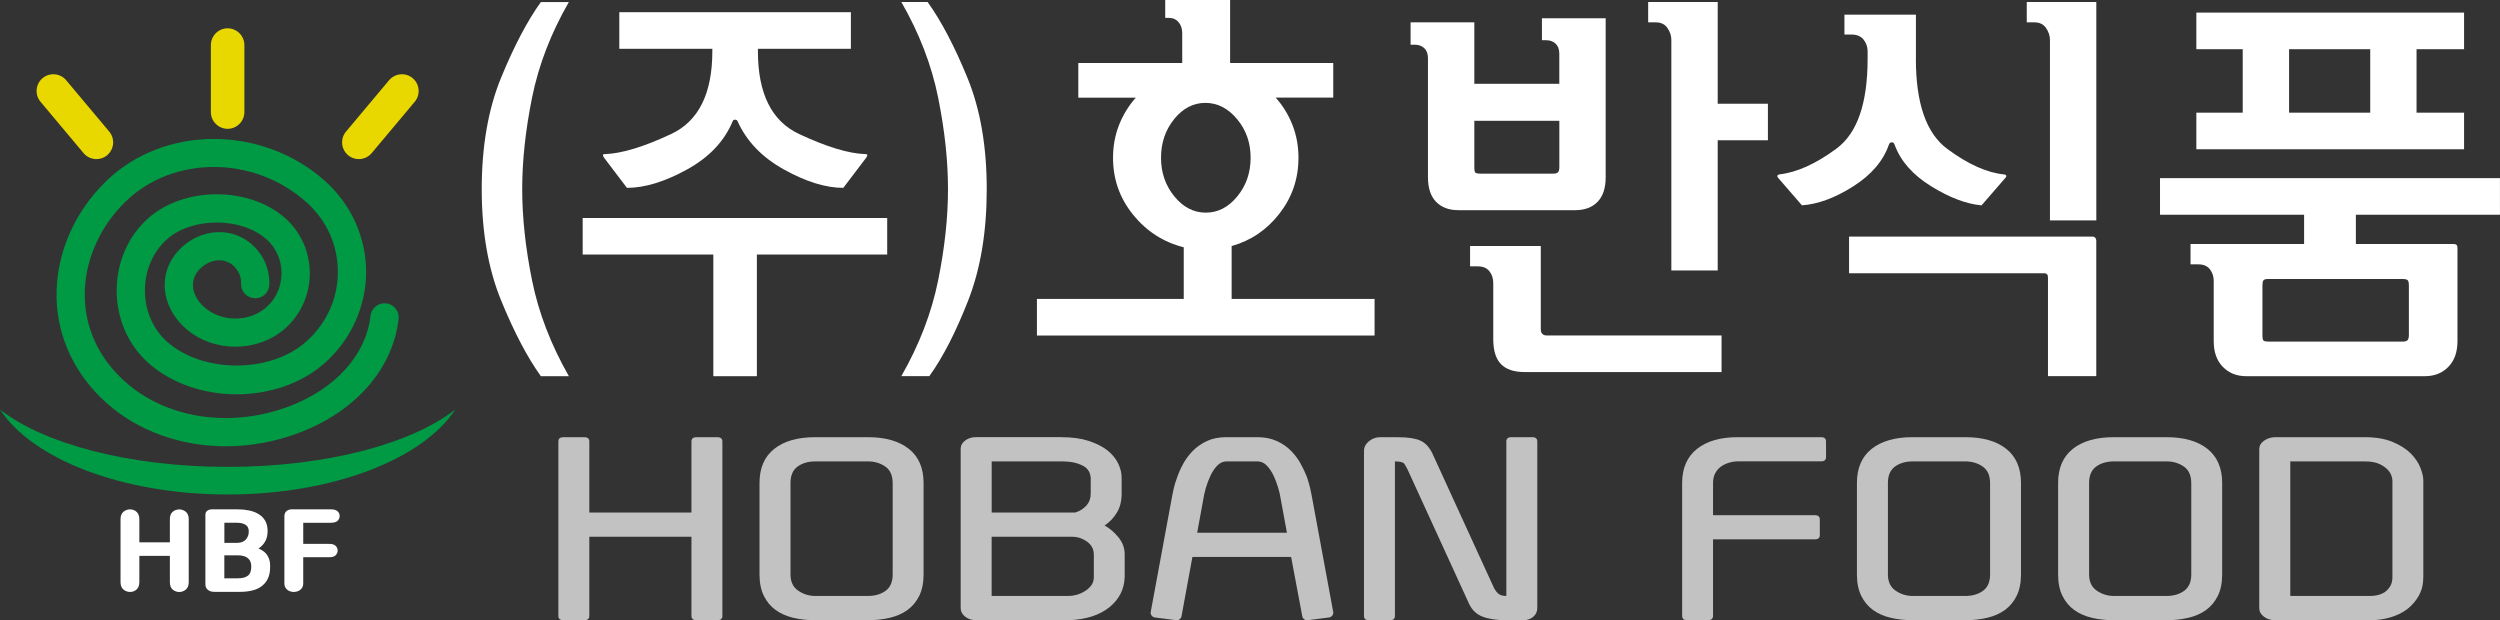 <?xml version="1.0" encoding="UTF-8"?>
<svg id="_레이어_2" data-name="레이어_2" xmlns="http://www.w3.org/2000/svg" viewBox="0 0 606.04 150.35">
  <rect x="0" y="0" width="606.04" height="150.35" fill="#333333" stroke="none"/>
  <defs>
    <style>
      .cls-1 {
        fill: #fff;
      }

      .cls-2 {
        fill: #094;
      }

      .cls-3 {
        fill: #e9d700;
      }

      .cls-4 {
        opacity: .7;
      }
    </style>
  </defs>
  <g>
    <g>
      <path class="cls-3" d="M55.18,31.23h0c-2.23,0-4.06-1.83-4.06-4.06V10.92c0-2.23,1.83-4.06,4.06-4.06h0c2.23,0,4.06,1.83,4.06,4.06v16.25c0,2.23-1.83,4.06-4.06,4.06Z"/>
      <path class="cls-3" d="M25.98,37.62h0c-1.71,1.44-4.29,1.21-5.72-.5l-10.44-12.45c-1.44-1.71-1.21-4.29.5-5.72h0c1.71-1.44,4.29-1.21,5.72.5l10.44,12.45c1.44,1.71,1.21,4.29-.5,5.72Z"/>
      <path class="cls-3" d="M84.38,37.62h0c-1.71-1.44-1.94-4.01-.5-5.72l10.44-12.45c1.44-1.71,4.01-1.94,5.72-.5h0c1.71,1.44,1.94,4.01.5,5.72l-10.44,12.45c-1.44,1.71-4.01,1.94-5.72.5Z"/>
    </g>
    <path class="cls-2" d="M55.18,113.18c-23.93,0-44.7-5.64-55.18-13.92,7.79,11.98,29.54,20.61,55.18,20.61s47.39-8.63,55.18-20.61c-10.48,8.28-31.25,13.92-55.18,13.92Z"/>
    <g>
      <path class="cls-1" d="M41.18,134.75h-7.4v6.34c0,.42-.06.78-.18,1.08-.12.3-.29.55-.5.74-.21.19-.45.34-.73.44-.27.1-.55.15-.83.15-.6,0-1.14-.19-1.61-.58s-.71-.99-.71-1.82v-15.24c0-.81.24-1.41.71-1.8s1.01-.58,1.61-.58c.28,0,.56.05.83.15.27.1.52.24.73.44.21.19.38.44.5.74.12.3.18.65.18,1.06v5.6h7.4v-5.6c0-.83.23-1.43.69-1.81.46-.38.99-.57,1.59-.57s1.11.19,1.58.58c.48.39.71.99.71,1.8v15.24c0,.83-.24,1.44-.71,1.82-.48.39-1,.58-1.58.58s-1.13-.19-1.59-.58c-.46-.39-.69-.99-.69-1.82v-6.34Z"/>
      <path class="cls-1" d="M49.79,124.79c0-.42.15-.75.46-.98.31-.23.72-.34,1.23-.34h6.08c.97,0,1.89.09,2.77.26.88.18,1.66.47,2.34.88.68.41,1.22.96,1.61,1.62.4.67.59,1.51.59,2.51s-.2,1.85-.61,2.55c-.41.7-.94,1.25-1.61,1.68.37.14.73.33,1.07.55.34.23.64.51.9.84.26.34.46.72.62,1.16.16.44.24.95.24,1.53v.45c0,1.09-.18,2.02-.55,2.77-.37.76-.88,1.37-1.52,1.85-.64.48-1.4.82-2.29,1.03-.88.21-1.82.32-2.83.32h-6.34c-.67,0-1.2-.17-1.58-.5-.39-.33-.58-.78-.58-1.35v-16.85ZM54.39,131.6h3.01c.97,0,1.69-.26,2.18-.79.48-.53.73-1.19.73-1.98,0-.74-.26-1.28-.78-1.61-.52-.33-1.25-.5-2.18-.5h-2.96v4.89ZM57.66,140.19c1.04,0,1.84-.2,2.4-.61.56-.41.85-1.12.85-2.14v-.18c0-.86-.28-1.52-.85-1.97s-1.36-.67-2.4-.67h-3.28v5.57h3.28Z"/>
      <path class="cls-1" d="M68.94,125.21c0-.62.18-1.06.54-1.33.36-.27.77-.41,1.23-.41h9.38c.84,0,1.43.16,1.76.49.33.33.49.69.49,1.1,0,.46-.16.85-.49,1.18-.33.33-.91.49-1.76.49h-6.58v5.12h6.37c.67,0,1.17.16,1.49.48.33.32.49.7.49,1.16,0,.37-.15.73-.45,1.07-.3.34-.81.52-1.53.52h-6.37v6.39c0,.35-.07.66-.21.91-.14.26-.32.47-.54.63-.22.17-.47.29-.74.37-.27.08-.54.12-.81.12s-.53-.04-.79-.12c-.26-.08-.51-.2-.73-.37-.22-.17-.4-.38-.54-.63-.14-.26-.21-.56-.21-.91v-16.25Z"/>
    </g>
    <path class="cls-2" d="M54.78,108.19c-10.88,0-21.31-3.64-29.04-10.57-7.55-6.77-11.83-15.81-12.03-25.45-.22-10.28,4.13-20.55,11.93-28.17,14.04-13.72,37.9-13.76,53.18-.1,6.31,5.64,9.93,13.66,9.93,22.01s-3.62,16.37-9.93,22.01c-11.43,10.22-31.49,10.22-42.93,0-4.84-4.32-7.61-10.7-7.61-17.49s2.77-13.17,7.61-17.49c8.72-7.79,24.59-7.79,33.31,0,3.75,3.35,5.9,8.2,5.9,13.31,0,5.11-2.15,9.96-5.9,13.31-6.69,5.98-17.58,5.98-24.27,0-3.18-2.84-5.01-6.66-5.01-10.47,0-3.52,1.53-6.83,4.32-9.32,2.78-2.48,6.37-3.74,9.88-3.47,3.27.26,6.24,1.82,8.35,4.41,1.95,2.39,2.92,5.26,2.82,8.29-.07,1.89-1.63,3.39-3.55,3.3-1.89-.07-3.37-1.65-3.3-3.55.05-1.39-.37-2.6-1.28-3.72-.93-1.14-2.17-1.8-3.58-1.92-1.64-.13-3.39.51-4.78,1.75-1.33,1.19-2.03,2.65-2.03,4.21,0,1.86.99,3.82,2.72,5.36,4.17,3.73,10.97,3.73,15.14,0,2.3-2.05,3.62-5.04,3.62-8.2,0-3.16-1.32-6.15-3.62-8.2-6.1-5.45-18.08-5.45-24.18,0-3.38,3.02-5.32,7.54-5.32,12.38s1.94,9.36,5.32,12.38c8.69,7.76,25.11,7.76,33.8,0,4.93-4.41,7.65-10.41,7.65-16.9s-2.72-12.49-7.65-16.9c-12.65-11.31-32.31-11.35-43.83-.1-6.45,6.3-10.05,14.73-9.87,23.12.17,7.84,3.54,14.93,9.76,20.5,10.05,9.01,25.68,11.35,39.82,5.98,11.25-4.28,18.62-12.48,19.69-21.94.22-1.88,1.9-3.22,3.79-3.02,1.88.21,3.23,1.91,3.02,3.79-1.38,12.06-10.37,22.37-24.07,27.57-5.82,2.21-11.87,3.29-17.79,3.29Z"/>
  </g>
  <g>
    <path class="cls-1" d="M131.11,91.19c-3.3-4.6-6.51-10.73-9.64-18.38-3.13-7.66-4.69-16.64-4.69-26.96s1.56-19.39,4.69-27.01c3.13-7.62,6.34-13.74,9.64-18.34h6.79c-4.36,7.56-7.33,15.28-8.92,23.17-1.59,7.89-2.39,15.28-2.39,22.18s.8,14.28,2.39,22.13c1.59,7.85,4.57,15.59,8.92,23.21h-6.79Z"/>
    <path class="cls-1" d="M141.25,61.71v-8.87h73.82v8.87h-31.59v29.48h-10.56v-29.48h-31.67ZM150.13,11.83V2.96h56.14v8.87h-22.54v.59c0,10.25,3.32,16.94,9.97,20.06,6.65,3.12,12.01,4.75,16.09,4.88.33,0,.49.08.46.25-.03.17-.1.35-.21.54l-5.61,7.39c-4.25,0-9.04-1.48-14.37-4.44-5.34-2.96-9.09-6.87-11.27-11.73-.06-.2-.24-.31-.54-.35-.31-.03-.52.08-.63.35-2.01,4.86-5.71,8.77-11.1,11.73-5.39,2.96-10.24,4.44-14.54,4.44l-5.61-7.39c-.11-.2-.18-.38-.21-.54-.03-.16.13-.25.46-.25,4.08-.13,9.44-1.76,16.09-4.88,6.65-3.12,9.97-9.81,9.97-20.06v-.59h-22.54Z"/>
    <path class="cls-1" d="M234.51,18.83c3.13,7.62,4.69,16.63,4.69,27.01s-1.5,19.31-4.48,26.96c-2.99,7.66-6.13,13.78-9.43,18.38h-6.79c4.36-7.62,7.33-15.36,8.92-23.21,1.59-7.85,2.39-15.23,2.39-22.13s-.8-14.29-2.39-22.18c-1.59-7.89-4.57-15.61-8.92-23.17h6.37c3.3,4.6,6.51,10.71,9.64,18.34Z"/>
    <path class="cls-1" d="M261.4,23.66v-8.38h25.19v-7.2c0-1.12-.3-2.02-.89-2.71-.59-.69-1.39-1.04-2.39-1.04h-.84V0h15.73v15.28h25v8.38h-13.95c1.75,1.97,3.11,4.19,4.07,6.65.97,2.46,1.45,5.11,1.45,7.94,0,5.06-1.53,9.56-4.59,13.51-3.06,3.94-6.93,6.57-11.61,7.89v12.82h34.65v8.87h-81.85v-8.87h35.59v-12.52c-4.93-1.25-9.02-3.88-12.27-7.89-3.25-4.01-4.87-8.61-4.87-13.8,0-2.82.48-5.47,1.45-7.94.97-2.46,2.33-4.68,4.07-6.65h-13.95ZM284.63,28.88c-2.12,2.63-3.18,5.75-3.18,9.36s1.08,6.74,3.23,9.37c2.15,2.63,4.7,3.94,7.63,3.94s5.48-1.31,7.63-3.94c2.15-2.63,3.23-5.75,3.23-9.37s-1.09-6.74-3.28-9.36c-2.19-2.63-4.75-3.94-7.68-3.94s-5.46,1.32-7.59,3.94Z"/>
    <path class="cls-1" d="M378,20.31v-7.3c0-1.05-.3-1.86-.89-2.42-.59-.56-1.36-.84-2.29-.84h-1.03v-5.32h15.45v38.54c0,2.63-.66,4.62-1.97,5.96-1.31,1.35-3.12,2.02-5.43,2.02h-28.28c-2.31,0-4.12-.67-5.43-2.02-1.31-1.35-1.97-3.33-1.97-5.96V14.1c0-1.05-.3-1.86-.89-2.42-.59-.56-1.36-.84-2.29-.84h-1.03v-5.42h15.45v14.89h20.6ZM373.51,79.85c0,.46.12.82.37,1.08.25.26.59.39,1.03.39h42.42v8.87h-47.76c-2.56,0-4.46-.64-5.71-1.92-1.25-1.28-1.87-3.3-1.87-6.06v-13.6c0-1.12-.31-2.07-.94-2.86-.62-.79-1.56-1.18-2.81-1.18h-1.87v-4.93h17.14v20.21ZM357.4,29.28v11.34c0,.72.11,1.15.33,1.28.22.13.61.2,1.17.2h17.61c.56,0,.95-.11,1.17-.34.22-.23.33-.64.33-1.23v-11.24h-20.6ZM428.57,25.14v8.87h-12.17v31.55h-11.24V9.66c0-.99-.31-1.94-.94-2.86-.62-.92-1.56-1.38-2.81-1.38h-1.87V.49h16.86v24.65h12.17Z"/>
    <path class="cls-1" d="M464.44,14.29c0,10.78,2.53,18.04,7.59,21.79,5.06,3.75,9.68,5.82,13.86,6.21.31.07.47.18.47.35s-.06.31-.19.44l-5.81,6.7c-3.68-.33-7.76-1.87-12.22-4.63-4.46-2.76-7.41-6.11-8.85-10.06-.12-.39-.36-.59-.7-.59s-.58.2-.7.59c-1.37,3.94-4.26,7.31-8.66,10.1-4.4,2.79-8.54,4.32-12.41,4.58l-5.81-6.7c-.13-.13-.17-.28-.14-.44.03-.16.17-.28.42-.35,4.24-.46,8.88-2.55,13.91-6.26,5.02-3.71,7.54-10.96,7.54-21.74v-1.87c0-1.05-.33-1.99-.98-2.81-.66-.82-1.64-1.23-2.95-1.23h-1.69V3.55h17.33v10.75ZM448.24,57.37v8.87h47.29c.31,0,.55.08.7.25.15.16.23.41.23.74v23.95h11.71v-32.83c0-.26-.08-.49-.23-.69-.16-.2-.39-.3-.7-.3h-59ZM508.18,53.43V.49h-16.86v4.93h1.87c1.25,0,2.18.46,2.81,1.38.62.92.94,1.87.94,2.86v43.77h11.24Z"/>
    <path class="cls-1" d="M571.11,59.15h23.69c.31,0,.55.07.7.2.16.13.23.39.23.79v22.57c0,2.63-.73,4.7-2.2,6.21-1.47,1.51-3.36,2.27-5.67,2.27h-43.36c-2.31,0-4.2-.76-5.66-2.27-1.47-1.51-2.2-3.58-2.2-6.21v-14.59c0-1.12-.31-2.07-.94-2.86-.62-.79-1.56-1.18-2.81-1.18h-1.87v-4.93h27.53v-7.1h-34.93v-8.87h82.41v8.87h-34.93v7.1ZM532.43,11.93V3.06h64.9v8.87h-11.52v15.38h11.52v8.87h-64.9v-8.87h11.24v-15.38h-11.24ZM583.94,69.11c0-.59-.09-.99-.28-1.18s-.59-.3-1.22-.3h-32.59c-.62,0-1.02.12-1.17.35-.16.23-.23.64-.23,1.23v12.12c0,.72.11,1.15.33,1.28.22.13.61.2,1.17.2h32.5c.56,0,.95-.12,1.17-.34.22-.23.33-.64.33-1.23v-12.12ZM554.91,11.93v15.38h19.67v-15.38h-19.67Z"/>
  </g>
  <g class="cls-4">
    <path class="cls-1" d="M136.56,150.34c-.8,0-1.2-.35-1.2-1.04v-42.27c0-.7.4-1.04,1.2-1.04h5.1c.8,0,1.2.35,1.2,1.04v17.22h24.76v-17.22c0-.7.4-1.04,1.2-1.04h5.1c.8,0,1.2.35,1.2,1.04v42.27c0,.7-.4,1.04-1.2,1.04h-5.1c-.8,0-1.2-.35-1.2-1.04v-19.18h-24.76v19.18c0,.7-.4,1.04-1.2,1.04h-5.1Z"/>
    <path class="cls-1" d="M210.39,105.98c4.25,0,7.56.95,9.94,2.84,2.37,1.89,3.56,4.64,3.56,8.25v22.18c0,2.04-.35,3.77-1.05,5.19-.7,1.41-1.65,2.56-2.85,3.43-1.2.87-2.63,1.5-4.28,1.89s-3.43.59-5.33.59h-12.75c-1.9,0-3.68-.2-5.33-.59s-3.08-1.02-4.28-1.89c-1.2-.87-2.15-2.01-2.85-3.43-.7-1.41-1.05-3.14-1.05-5.19v-22.18c0-3.61,1.19-6.36,3.56-8.25,2.37-1.89,5.69-2.84,9.94-2.84h12.75ZM216.39,117.07c0-1.83-.6-3.15-1.8-3.98-1.2-.83-2.6-1.24-4.2-1.24h-12.75c-1.7,0-3.13.41-4.28,1.24-1.15.83-1.73,2.15-1.73,3.98v22.18c0,1.78.62,3.1,1.88,3.95,1.25.85,2.63,1.27,4.13,1.27h12.75c1.7,0,3.12-.41,4.28-1.24,1.15-.83,1.73-2.15,1.73-3.98v-22.18Z"/>
    <path class="cls-1" d="M257.28,105.98c2.55,0,4.74.29,6.56.88,1.83.59,3.34,1.34,4.54,2.25,1.2.96,2.09,2.02,2.66,3.2.57,1.17.86,2.33.86,3.46v3.91c0,1.83-.4,3.38-1.2,4.67-.8,1.28-1.78,2.29-2.93,3.03,1.3.74,2.44,1.72,3.41,2.94.98,1.22,1.46,2.57,1.46,4.04v5.54c-.1,2.96-1.34,5.39-3.71,7.31-2.38,1.91-5.62,2.96-9.72,3.13h-22.58c-1.05,0-1.94-.28-2.66-.85-.73-.57-1.09-1.26-1.09-2.09v-38.56c0-.83.36-1.51,1.09-2.05.72-.54,1.61-.82,2.66-.82h20.63ZM264.4,115.76c0-.3-.09-.69-.26-1.14-.18-.46-.51-.9-1.01-1.34-.55-.39-1.29-.73-2.21-1.01-.93-.28-2.14-.42-3.64-.42h-16.88v12.4h20.26c1.1-.35,2-.91,2.7-1.7.7-.78,1.05-1.74,1.05-2.87v-3.91ZM265.15,134.36c0-1.26-.55-2.28-1.65-3.07-1.1-.78-2.3-1.17-3.6-1.17h-19.51v14.35h18.76c.5,0,1.09-.09,1.76-.26.67-.17,1.34-.46,1.99-.85.6-.35,1.13-.8,1.58-1.37.45-.56.68-1.26.68-2.09v-5.54Z"/>
    <path class="cls-1" d="M285.11,150.34l-5.1-.65c-.35-.04-.63-.2-.83-.46-.2-.26-.28-.54-.23-.85l5.25-28.38c.05-.26.16-.79.34-1.6.17-.8.46-1.73.86-2.77.35-1.04.84-2.13,1.46-3.26.62-1.13,1.41-2.17,2.36-3.13.95-.96,2.09-1.74,3.41-2.35,1.32-.61,2.89-.91,4.69-.91h7.5c1.75,0,3.3.3,4.65.91,1.35.61,2.5,1.39,3.45,2.35.95.96,1.74,2,2.36,3.13.62,1.13,1.14,2.22,1.54,3.26.35,1.04.61,1.96.79,2.74.17.78.29,1.33.34,1.63l5.25,28.38c.05.3-.03.59-.23.85-.2.26-.48.41-.83.46l-5.1.65c-.35.04-.65-.03-.9-.23-.25-.2-.4-.45-.45-.75l-2.7-14.35h-23.93l-2.63,14.35c-.05.3-.2.55-.45.75-.25.2-.55.27-.9.23ZM310.47,120.98c-.1-.74-.3-1.63-.6-2.67-.3-1.04-.68-2.04-1.13-3-.45-.96-1-1.77-1.65-2.45-.65-.67-1.4-1.01-2.25-1.01h-7.5c-.85,0-1.6.34-2.25,1.01-.65.67-1.2,1.49-1.65,2.45-.45.96-.83,1.96-1.13,3-.3,1.04-.5,1.94-.6,2.67l-1.5,8.16h21.76l-1.5-8.16Z"/>
    <path class="cls-1" d="M341.15,113.68c-.2-.35-.36-.64-.49-.88-.12-.24-.26-.42-.41-.55-.2-.13-.46-.23-.79-.29-.33-.07-.76-.1-1.31-.1v37.45c0,.7-.4,1.04-1.2,1.04h-5.1c-.8,0-1.2-.35-1.2-1.04v-40.06c0-.83.37-1.57,1.12-2.22s1.62-1,2.63-1.04h4.5c2.35,0,4.13.26,5.33.78,1.2.52,2.18,1.52,2.93,3l15,32.75c.4.74.81,1.25,1.24,1.53.42.28,1.01.42,1.76.42v-37.45c0-.7.4-1.04,1.2-1.04h5.1c.8,0,1.2.35,1.2,1.04v40.38c0,.83-.31,1.52-.94,2.09-.63.56-1.44.85-2.44.85h-4.13c-2.35,0-4.26-.28-5.74-.85-1.48-.57-2.56-1.59-3.26-3.07l-15-32.75Z"/>
    <path class="cls-1" d="M408.98,150.34c-.8,0-1.2-.35-1.2-1.04v-32.23c0-3.57,1.19-6.31,3.56-8.22,2.37-1.91,5.69-2.87,9.94-2.87h20.18c.8,0,1.2.35,1.2,1.04v3.78c0,.7-.4,1.04-1.2,1.04h-20.18c-.7,0-1.41.11-2.14.33-.73.22-1.36.52-1.91.91-.6.43-1.08.98-1.43,1.63-.35.65-.53,1.44-.53,2.35v7.83h24.68c.8,0,1.2.35,1.2,1.04v3.78c0,.7-.4,1.04-1.2,1.04h-24.68v18.53c0,.7-.4,1.04-1.2,1.04h-5.1Z"/>
    <path class="cls-1" d="M476.42,105.98c4.25,0,7.57.95,9.94,2.84,2.37,1.89,3.56,4.64,3.56,8.25v22.18c0,2.04-.35,3.77-1.05,5.19-.7,1.41-1.65,2.56-2.85,3.43-1.2.87-2.63,1.5-4.28,1.89-1.65.39-3.43.59-5.33.59h-12.75c-1.9,0-3.68-.2-5.33-.59-1.65-.39-3.08-1.02-4.28-1.89-1.2-.87-2.15-2.01-2.85-3.43-.7-1.41-1.05-3.14-1.05-5.19v-22.18c0-3.61,1.19-6.36,3.56-8.25,2.37-1.89,5.69-2.84,9.94-2.84h12.75ZM482.42,117.07c0-1.83-.6-3.15-1.8-3.98-1.2-.83-2.6-1.24-4.2-1.24h-12.75c-1.7,0-3.13.41-4.28,1.24-1.15.83-1.73,2.15-1.73,3.98v22.18c0,1.78.62,3.1,1.88,3.95,1.25.85,2.63,1.27,4.13,1.27h12.75c1.7,0,3.13-.41,4.28-1.24s1.73-2.15,1.73-3.98v-22.18Z"/>
    <path class="cls-1" d="M525.19,105.98c4.25,0,7.57.95,9.94,2.84,2.37,1.89,3.56,4.64,3.56,8.25v22.18c0,2.04-.35,3.77-1.05,5.19-.7,1.41-1.65,2.56-2.85,3.43-1.2.87-2.63,1.5-4.28,1.89-1.65.39-3.43.59-5.33.59h-12.75c-1.9,0-3.68-.2-5.33-.59-1.65-.39-3.08-1.02-4.28-1.89-1.2-.87-2.15-2.01-2.85-3.43-.7-1.41-1.05-3.14-1.05-5.19v-22.18c0-3.61,1.19-6.36,3.56-8.25,2.37-1.89,5.69-2.84,9.94-2.84h12.75ZM531.19,117.07c0-1.83-.6-3.15-1.8-3.98-1.2-.83-2.6-1.24-4.2-1.24h-12.75c-1.7,0-3.13.41-4.28,1.24-1.15.83-1.73,2.15-1.73,3.98v22.18c0,1.78.62,3.1,1.88,3.95,1.25.85,2.63,1.27,4.13,1.27h12.75c1.7,0,3.13-.41,4.28-1.24,1.15-.83,1.73-2.15,1.73-3.98v-22.18Z"/>
    <path class="cls-1" d="M573.2,105.98c2.7,0,4.96.38,6.79,1.14,1.83.76,3.29,1.69,4.39,2.77,1.1,1.13,1.89,2.29,2.36,3.49.47,1.2.71,2.21.71,3.03v23.49c0,1.7-.36,3.2-1.09,4.5-.73,1.3-1.69,2.41-2.89,3.33-1.2.87-2.56,1.52-4.09,1.96-1.53.43-3.09.65-4.69.65h-23.26c-1,0-1.88-.28-2.63-.85-.75-.57-1.12-1.26-1.12-2.09v-38.49c0-.83.37-1.51,1.12-2.05.75-.54,1.62-.84,2.63-.88h21.76ZM579.96,116.42c-.05-.83-.35-1.59-.9-2.28-.45-.57-1.14-1.09-2.06-1.57-.93-.48-2.19-.72-3.79-.72h-18.01v32.62h19.51c.5,0,1.05-.07,1.65-.2.6-.13,1.17-.37,1.73-.72.5-.35.94-.82,1.31-1.4.37-.59.56-1.34.56-2.25v-23.49Z"/>
  </g>
</svg>